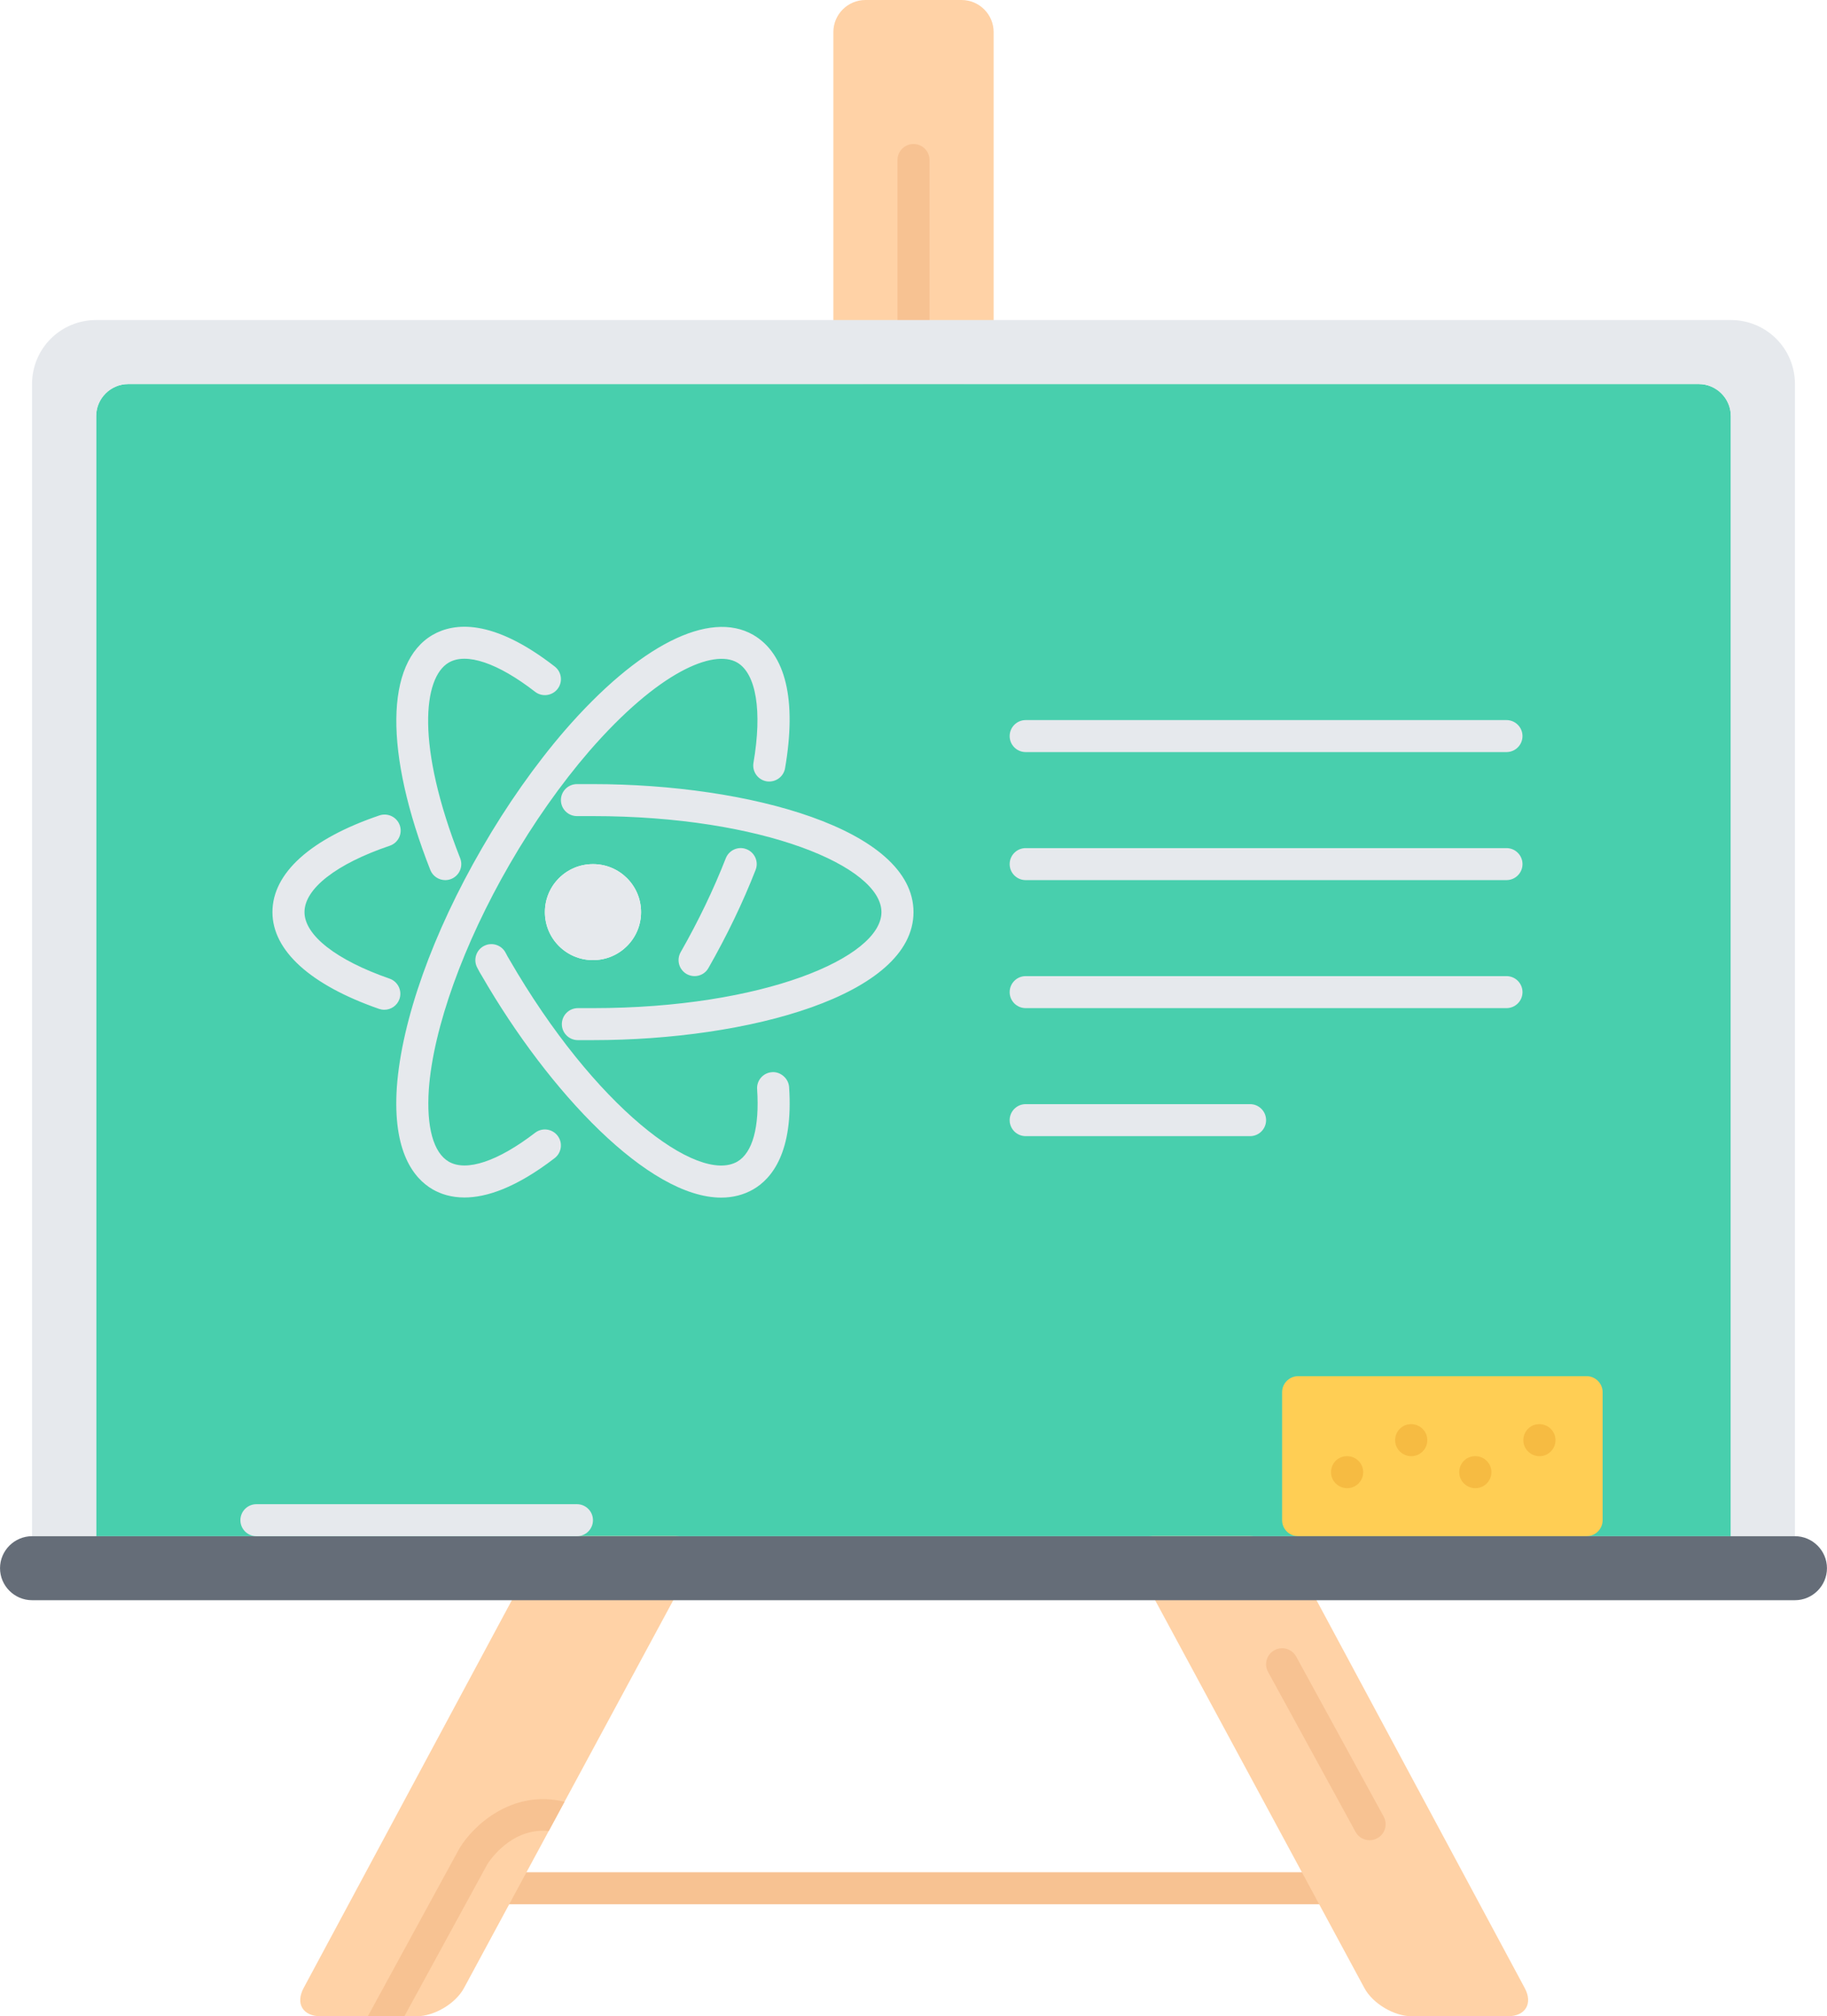 <svg width="136" height="150" viewBox="0 0 136 150" fill="none" xmlns="http://www.w3.org/2000/svg">
<g clip-path="url(#clip0_5849_367)">
<path d="M101.005 141.667H34.995C34.336 141.667 33.802 141.133 33.802 140.476C33.802 139.819 34.336 139.286 34.995 139.286H101.005C101.663 139.286 102.198 139.819 102.198 140.476C102.198 141.133 101.663 141.667 101.005 141.667Z" fill="#F7C292"/>
<path d="M73.965 26.195C73.965 27.505 72.891 28.576 71.579 28.576H64.421C63.109 28.576 62.035 27.505 62.035 26.195V2.381C62.035 1.071 63.109 0 64.421 0H71.579C72.891 0 73.965 1.071 73.965 2.381V26.195Z" fill="#FFD2A6"/>
<path d="M68 27.581C67.341 27.581 66.807 27.048 66.807 26.39V11.905C66.807 11.248 67.341 10.714 68 10.714C68.658 10.714 69.193 11.248 69.193 11.905V26.39C69.193 27.048 68.658 27.581 68 27.581Z" fill="#F7C292"/>
<path d="M44.141 71.428C46.121 71.428 47.72 69.833 47.72 67.857C47.72 65.881 46.121 64.286 44.141 64.286C42.16 64.286 40.562 65.881 40.562 67.857C40.562 69.833 42.16 71.428 44.141 71.428ZM128.842 114.286H7.158V111.905V30.952C7.158 29.645 8.232 28.571 9.544 28.571H126.456C127.769 28.571 128.842 29.645 128.842 30.952V111.905V114.286Z" fill="#48CFAD"/>
<path d="M119.298 113.095C119.298 113.75 118.761 114.286 118.105 114.286H96.632C95.975 114.286 95.439 113.75 95.439 113.095V103.571C95.439 102.917 95.975 102.381 96.632 102.381H118.105C118.761 102.381 119.298 102.917 119.298 103.571V113.095Z" fill="#FFCE54"/>
<path d="M51.561 116.376C52.184 115.226 51.618 114.281 50.308 114.281H43.05C41.738 114.281 40.156 115.224 39.536 116.378L22.6 147.902C21.982 149.057 22.547 150 23.86 150H31.018C32.33 150 33.914 149.057 34.537 147.905L51.561 116.376ZM84.542 116.376C83.919 115.226 84.485 114.281 85.795 114.281H93.05C94.363 114.281 95.945 115.224 96.565 116.378L113.5 147.902C114.121 149.055 113.553 150 112.243 150H105.085C103.773 150 102.189 149.057 101.566 147.905L84.542 116.376Z" fill="#FFD2A6"/>
<path d="M114.597 105.952H114.574C113.917 105.952 113.395 106.485 113.395 107.143C113.395 107.8 113.939 108.333 114.597 108.333C115.254 108.333 115.79 107.8 115.79 107.143C115.79 106.485 115.256 105.952 114.597 105.952ZM105.054 105.952H105.03C104.374 105.952 103.851 106.485 103.851 107.143C103.851 107.8 104.395 108.333 105.054 108.333C105.71 108.333 106.247 107.8 106.247 107.143C106.247 106.485 105.712 105.952 105.054 105.952ZM109.825 108.333H109.802C109.145 108.333 108.623 108.866 108.623 109.524C108.623 110.181 109.167 110.714 109.825 110.714C110.482 110.714 111.018 110.181 111.018 109.524C111.018 108.866 110.484 108.333 109.825 108.333ZM100.282 108.333H100.258C99.602 108.333 99.079 108.866 99.079 109.524C99.079 110.181 99.623 110.714 100.282 110.714C100.938 110.714 101.475 110.181 101.475 109.524C101.475 108.866 100.94 108.333 100.282 108.333Z" fill="#F6BB42"/>
<path d="M44.141 71.428C46.117 71.428 47.719 69.829 47.719 67.857C47.719 65.885 46.117 64.286 44.141 64.286C42.164 64.286 40.562 65.885 40.562 67.857C40.562 69.829 42.164 71.428 44.141 71.428Z" fill="#E6E9ED"/>
<path d="M126.456 28.572H9.544C8.231 28.572 7.158 29.645 7.158 30.952V111.905V114.286H2.386V111.905V28.572C2.386 25.931 4.509 23.81 7.158 23.81H62.035H73.965H128.842C131.488 23.81 133.614 25.931 133.614 28.572V111.905V114.286H128.842V111.905V30.952C128.842 29.645 127.768 28.572 126.456 28.572Z" fill="#E6E9ED"/>
<path d="M135.997 116.667C135.997 117.976 134.923 119.048 133.611 119.048H2.388C1.076 119.048 0.002 117.976 0.002 116.667C0.002 115.357 1.076 114.286 2.388 114.286H133.611C134.923 114.286 135.997 115.357 135.997 116.667Z" fill="#656D78"/>
<path d="M42.947 114.286H19.087C18.429 114.286 17.895 113.752 17.895 113.095C17.895 112.438 18.429 111.905 19.087 111.905H42.947C43.606 111.905 44.14 112.438 44.14 113.095C44.14 113.752 43.606 114.286 42.947 114.286Z" fill="#E6E9ED"/>
<path d="M102.999 135.145L96.486 123.24C96.171 122.662 95.445 122.45 94.868 122.767C94.288 123.081 94.076 123.805 94.393 124.381L100.907 136.286C101.124 136.681 101.532 136.905 101.952 136.905C102.145 136.905 102.341 136.857 102.522 136.757C103.104 136.445 103.317 135.721 102.999 135.145ZM34.219 137.479C34.214 137.488 34.214 137.498 34.209 137.507C34.205 137.514 34.195 137.519 34.19 137.529L27.381 150H30.101L36.269 138.705C36.371 138.538 38.027 135.931 40.847 136.221L42.023 134.043C38.142 133.095 35.245 135.793 34.219 137.479Z" fill="#F7C292"/>
<path d="M44.14 77.381H43.016C42.358 77.381 41.823 76.848 41.823 76.191C41.823 75.534 42.358 75 43.016 75H44.14C56.795 75 65.614 71.236 65.614 67.857C65.614 64.479 56.795 60.714 44.14 60.714H42.947C42.288 60.714 41.754 60.181 41.754 59.524C41.754 58.867 42.288 58.334 42.947 58.334H44.14C55.707 58.334 68 61.672 68 67.857C68 74.043 55.707 77.381 44.14 77.381ZM28.607 75.122C28.476 75.122 28.345 75.1 28.216 75.057C23.098 73.276 20.28 70.719 20.28 67.857C20.28 64.96 23.11 62.405 28.247 60.662C28.87 60.455 29.547 60.783 29.762 61.407C29.974 62.031 29.64 62.707 29.015 62.919C25.04 64.264 22.666 66.112 22.666 67.857C22.666 69.579 25.033 71.429 28.999 72.805C29.621 73.022 29.951 73.7 29.736 74.322C29.564 74.814 29.101 75.122 28.607 75.122Z" fill="#E6E9ED"/>
<path d="M51.704 72.619C51.504 72.619 51.301 72.569 51.115 72.464C50.542 72.138 50.342 71.414 50.666 70.84C51.993 68.514 53.121 66.164 54.026 63.852C54.267 63.24 54.956 62.933 55.569 63.176C56.185 63.416 56.488 64.107 56.247 64.716C55.302 67.138 54.118 69.593 52.737 72.014C52.522 72.402 52.119 72.619 51.704 72.619Z" fill="#E6E9ED"/>
<path d="M34.572 89.088C33.585 89.088 32.807 88.829 32.21 88.486C30.812 87.674 29.216 85.698 29.541 80.874C29.903 75.893 32.213 69.415 35.88 63.095C37.72 59.907 39.853 56.881 42.043 54.343C47.545 48.012 52.787 45.353 56.065 47.229C58.497 48.643 59.313 52.074 58.439 57.155C58.327 57.8 57.709 58.233 57.06 58.126C56.414 58.014 55.977 57.398 56.087 56.75C56.748 52.907 56.294 50.117 54.872 49.288C53.123 48.283 49.027 49.938 43.849 55.898C41.757 58.324 39.714 61.222 37.946 64.284C34.506 70.217 32.251 76.479 31.922 81.036C31.733 83.843 32.261 85.755 33.406 86.422C34.723 87.183 37.066 86.398 39.834 84.272C40.354 83.874 41.103 83.969 41.506 84.491C41.907 85.012 41.809 85.757 41.287 86.16C38.4 88.379 36.2 89.088 34.572 89.088ZM33.143 65.476C32.669 65.476 32.218 65.191 32.032 64.722C28.598 55.998 28.663 49.295 32.206 47.233C33.797 46.319 36.656 45.988 41.294 49.586C41.814 49.988 41.909 50.736 41.504 51.255C41.096 51.776 40.344 51.867 39.831 51.465C37.066 49.324 34.716 48.526 33.406 49.293C31.495 50.405 30.941 55.436 34.255 63.85C34.496 64.462 34.193 65.153 33.58 65.393C33.437 65.45 33.286 65.476 33.143 65.476Z" fill="#E6E9ED"/>
<path d="M53.684 89.097C48.282 89.097 40.864 81.243 35.878 72.619C35.761 72.438 35.622 72.183 35.51 71.962C35.217 71.374 35.455 70.659 36.045 70.364C36.636 70.071 37.347 70.309 37.646 70.897C37.724 71.055 37.822 71.231 37.92 71.388C44.262 82.355 51.928 88.105 54.882 86.421C56.022 85.759 56.547 83.845 56.359 81.031C56.313 80.376 56.812 79.807 57.471 79.764C58.084 79.714 58.697 80.214 58.74 80.874C59.065 85.698 57.468 87.674 56.072 88.483C55.338 88.902 54.536 89.097 53.684 89.097ZM112.14 55.952H76.351C75.692 55.952 75.158 55.419 75.158 54.762C75.158 54.105 75.692 53.571 76.351 53.571H112.14C112.799 53.571 113.333 54.105 113.333 54.762C113.333 55.419 112.799 55.952 112.14 55.952Z" fill="#E6E9ED"/>
<path d="M112.141 65.476H76.351C75.693 65.476 75.158 64.943 75.158 64.286C75.158 63.629 75.693 63.095 76.351 63.095H112.141C112.799 63.095 113.334 63.629 113.334 64.286C113.334 64.943 112.799 65.476 112.141 65.476Z" fill="#E6E9ED"/>
<path d="M112.141 75H76.351C75.693 75 75.158 74.467 75.158 73.81C75.158 73.153 75.693 72.619 76.351 72.619H112.141C112.799 72.619 113.334 73.153 113.334 73.81C113.334 74.467 112.799 75 112.141 75Z" fill="#E6E9ED"/>
<path d="M93.053 84.524H76.351C75.693 84.524 75.158 83.991 75.158 83.334C75.158 82.676 75.693 82.143 76.351 82.143H93.053C93.712 82.143 94.246 82.676 94.246 83.334C94.246 83.991 93.712 84.524 93.053 84.524Z" fill="#E6E9ED"/>
</g>
<defs>
<clipPath id="clip0_5849_367">
<rect width="136" height="150" fill="white"/>
</clipPath>
</defs>
</svg>
